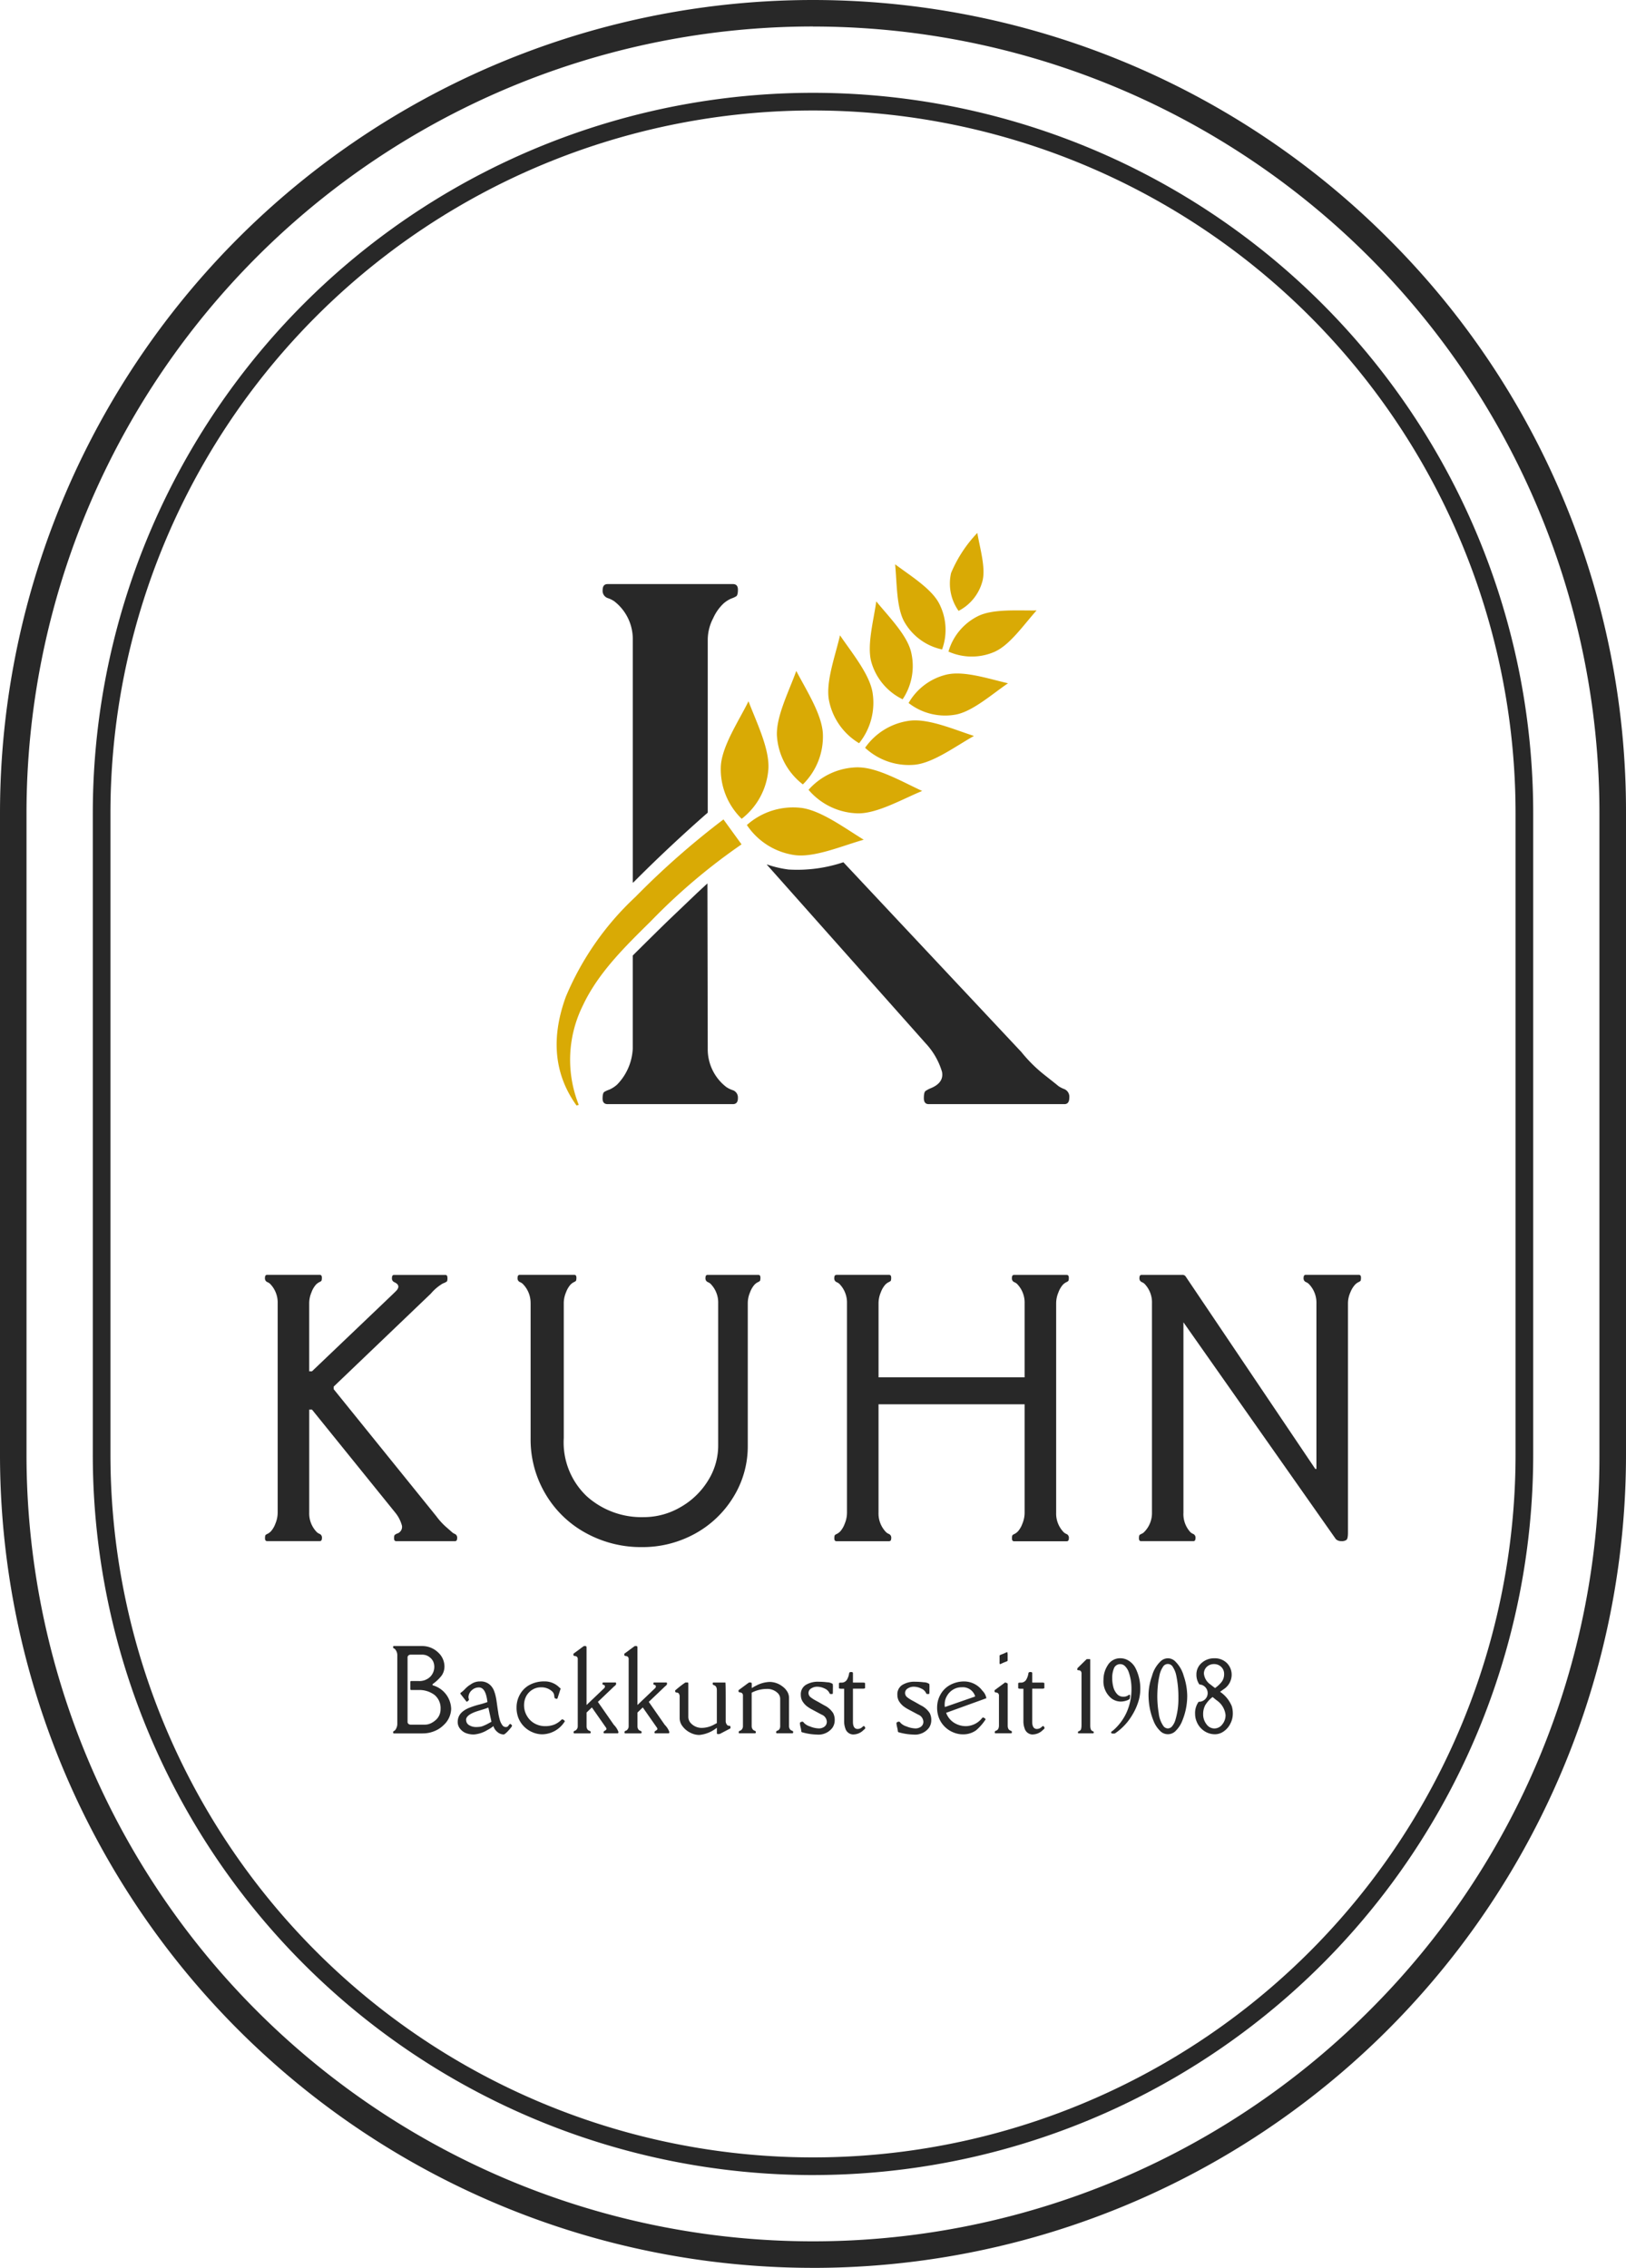<svg xmlns="http://www.w3.org/2000/svg" width="130.113" height="181.42" viewBox="0 0 130.113 181.42"><defs><style>.a{fill:#282828;}.b{fill:#d9aa05;}</style></defs><g transform="translate(0 0)"><path class="a" d="M89.14,198.078a57.629,57.629,0,0,1-57.63-57.63V89.14a57.63,57.63,0,1,1,115.261,0v51.307a57.629,57.629,0,0,1-57.63,57.63Zm0-165.156A56.221,56.221,0,0,0,32.922,89.14v51.307A56.221,56.221,0,0,0,89.14,196.666h0a56.221,56.221,0,0,0,56.219-56.219V89.14A56.221,56.221,0,0,0,89.14,32.922Z" transform="translate(-24.084 -24.084)"/><path class="a" d="M65.056,181.418A65.056,65.056,0,0,1,0,116.361V65.054a65.057,65.057,0,0,1,111.058-46,64.63,64.63,0,0,1,19.055,46v51.307A65.056,65.056,0,0,1,65.056,181.42Zm0-179.3A62.936,62.936,0,0,0,2.121,65.056v51.307a62.933,62.933,0,0,0,107.434,44.5,62.521,62.521,0,0,0,18.432-44.5V65.056A62.932,62.932,0,0,0,65.054,2.123Z"/><g transform="translate(21.204 42.632)"><g transform="translate(0 59.348)"><g transform="translate(10.254 29.695)"><path class="a" d="M135.846,565.7h-2.307c-.038,0-.057-.026-.057-.075s.007-.08.019-.09a.341.341,0,0,1,.054-.031.3.3,0,0,0,.087-.068.653.653,0,0,0,.113-.2.73.73,0,0,0,.059-.287v-5.494a.7.7,0,0,0-.205-.516.255.255,0,0,0-.073-.042.1.1,0,0,1-.057-.106c0-.054.019-.08.057-.08h2.286a1.828,1.828,0,0,1,1.258.511,1.524,1.524,0,0,1,.507,1.091,1.27,1.27,0,0,1-.222.757,3.3,3.3,0,0,1-.728.688v.09a2.016,2.016,0,0,1,1.487,1.893,1.829,1.829,0,0,1-.61,1.3,2.178,2.178,0,0,1-.726.474,2.424,2.424,0,0,1-.947.184ZM136,565a1.135,1.135,0,0,0,.57-.146,1.716,1.716,0,0,0,.391-.292,1.146,1.146,0,0,0,.316-.811,1.366,1.366,0,0,0-.486-1.131,2.036,2.036,0,0,0-1.308-.391h-.57q-.057,0-.057-.12v-.481q0-.12.057-.12h.57a1.242,1.242,0,0,0,.98-.354,1.135,1.135,0,0,0,.311-.764,1.044,1.044,0,0,0-.092-.45.944.944,0,0,0-.295-.346.91.91,0,0,0-.415-.181l-.094-.012h-1a.254.254,0,0,0-.17.061.193.193,0,0,0-.073.156v5.164a.19.19,0,0,0,.073.156.264.264,0,0,0,.17.061H136Z" transform="translate(-133.48 -558.71)"/><path class="a" d="M157.763,572.387q-.127-1.17-.679-1.169a.821.821,0,0,0-.587.24.757.757,0,0,0-.25.566l.038.174c0,.024-.028.059-.082.106s-.094.064-.113.047l-.495-.636c0-.038.033-.078.1-.123a1.453,1.453,0,0,0,.165-.137l.1-.1a2.463,2.463,0,0,1,.311-.28l.21-.137a1.215,1.215,0,0,1,.683-.2,1.1,1.1,0,0,1,.837.3,1.285,1.285,0,0,1,.273.4c.052.132.087.24.111.323a4.824,4.824,0,0,1,.12.615l.047.328c.017.13.035.252.054.368s.031.191.035.233.019.113.042.217.045.191.064.257a1.346,1.346,0,0,0,.21.455.337.337,0,0,0,.266.151.236.236,0,0,0,.207-.085q.11-.163.163-.163c.017,0,.045.019.085.059s.059.071.059.09a.76.76,0,0,1-.134.2,3.532,3.532,0,0,1-.3.33q-.17.163-.24.163a.778.778,0,0,1-.518-.214.893.893,0,0,1-.3-.455,2.627,2.627,0,0,1-.478.311,2.455,2.455,0,0,1-1.065.358,1.741,1.741,0,0,1-.676-.115,1.122,1.122,0,0,1-.457-.354.82.82,0,0,1-.181-.5,1.123,1.123,0,0,1,.073-.436,1.055,1.055,0,0,1,.189-.3,1.45,1.45,0,0,1,.285-.236,2.215,2.215,0,0,1,.346-.181,6.736,6.736,0,0,1,.813-.266,6.692,6.692,0,0,0,.681-.207Zm-1.7,1.424a.466.466,0,0,0,.247.429,1.007,1.007,0,0,0,.5.144,2.518,2.518,0,0,0,.382-.021,1.1,1.1,0,0,0,.257-.078,3.833,3.833,0,0,0,.438-.212l.2-.111-.247-1.134c-.1.04-.229.085-.379.132l-.41.127q-.993.3-.995.726Z" transform="translate(-150.219 -567.905)"/><path class="a" d="M178.985,573.77c.045-.045.127-.009.247.111.009.009.007.021,0,.038a2.17,2.17,0,0,1-1.791,1.032,1.968,1.968,0,0,1-.785-.163,2.075,2.075,0,0,1-1.112-1.091,2.238,2.238,0,0,1-.17-.91,2.1,2.1,0,0,1,.266-1.016,1.931,1.931,0,0,1,.773-.771,2.427,2.427,0,0,1,1.2-.281,1.632,1.632,0,0,1,1.2.5l.08.057s0,.021,0,.047l-.231.716c-.014.042-.031.066-.052.071a.208.208,0,0,1-.106-.019c-.049-.019-.08-.031-.085-.042a1.878,1.878,0,0,1-.033-.207.505.505,0,0,0-.16-.318,1.249,1.249,0,0,0-.9-.332,1.268,1.268,0,0,0-.7.2,1.369,1.369,0,0,0-.483.516,1.544,1.544,0,0,0-.167.745,1.626,1.626,0,0,0,.231.827,1.583,1.583,0,0,0,.62.608,1.694,1.694,0,0,0,.823.21,2,2,0,0,0,.742-.125,1.8,1.8,0,0,0,.587-.4Z" transform="translate(-165.497 -567.889)"/><path class="a" d="M195.728,564.948l0,.184a.48.48,0,0,0,.045.2.276.276,0,0,0,.165.151c.08.031.12.064.123.094q0,.12-.057.12h-1.254q-.057,0-.057-.078c0-.052.012-.085.033-.1a.593.593,0,0,1,.087-.042.252.252,0,0,0,.085-.054.355.355,0,0,0,.057-.073c.017-.026.031-.049.04-.068a.258.258,0,0,0,.021-.08.677.677,0,0,0,.007-.071v-5.359a.248.248,0,0,0-.066-.2.237.237,0,0,0-.144-.061.175.175,0,0,1-.1-.026.072.072,0,0,1-.038-.064l0-.078a.04.04,0,0,1,.024-.035.172.172,0,0,0,.028-.019l.768-.568a.387.387,0,0,1,.092-.012.23.23,0,0,1,.106.019c.021.012.033.05.033.113v4.579h.009l1.391-1.327a.2.2,0,0,0,.073-.141.122.122,0,0,0-.1-.132c-.068-.016-.1-.04-.1-.073q0-.12.057-.12h.98q.057,0,.057.078a.178.178,0,0,1-.026.108.593.593,0,0,1-.078.078c-.035.031-.059.05-.071.061l-1.28,1.221v.012l1.27,1.824a1.585,1.585,0,0,1,.368.566c0,.078-.019.118-.057.118h-1.07c-.038,0-.057-.026-.057-.075a.118.118,0,0,1,.057-.108q.17-.1.17-.148a.167.167,0,0,0-.026-.111l-1.134-1.621h-.016l-.415.4v.917Z" transform="translate(-180.249 -558.71)"/><path class="a" d="M213.008,564.948l0,.184a.48.48,0,0,0,.045.2.276.276,0,0,0,.165.151c.08.031.12.064.123.094q0,.12-.057.12h-1.254q-.057,0-.057-.078c0-.052.012-.085.033-.1a.594.594,0,0,1,.087-.042.252.252,0,0,0,.085-.054.355.355,0,0,0,.057-.073c.017-.026.031-.049.04-.068a.258.258,0,0,0,.021-.08.678.678,0,0,0,.007-.071v-5.359a.248.248,0,0,0-.066-.2.237.237,0,0,0-.144-.061.175.175,0,0,1-.1-.026.072.072,0,0,1-.038-.064l0-.078a.04.04,0,0,1,.024-.035.172.172,0,0,0,.028-.019l.768-.568a.387.387,0,0,1,.092-.012.23.23,0,0,1,.106.019c.021.012.033.05.033.113v4.579h.009l1.391-1.327a.2.2,0,0,0,.073-.141.122.122,0,0,0-.1-.132c-.068-.016-.1-.04-.1-.073q0-.12.057-.12h.98q.057,0,.057.078a.178.178,0,0,1-.026.108.593.593,0,0,1-.078.078c-.035.031-.059.05-.071.061l-1.28,1.221v.012l1.27,1.824a1.585,1.585,0,0,1,.368.566c0,.078-.019.118-.057.118h-1.07c-.038,0-.057-.026-.057-.075a.118.118,0,0,1,.057-.108q.17-.1.17-.148a.167.167,0,0,0-.026-.111l-1.134-1.621h-.016l-.415.4v.917Z" transform="translate(-193.456 -558.71)"/><path class="a" d="M229.24,571.814l0-.078s.1-.094.3-.255.372-.288.518-.382h.21a.214.214,0,0,1,.026.132v2.607a.738.738,0,0,0,.17.479,1.183,1.183,0,0,0,.964.41,2.108,2.108,0,0,0,.959-.281l.189-.1v-2.635c0-.207-.071-.339-.21-.391a.547.547,0,0,1-.09-.042c-.024-.014-.033-.047-.033-.1s.019-.078.057-.078h.959c.016,0,.026.462.026,1.386l0,1.671a.467.467,0,0,0,.146.368.187.187,0,0,0,.111.033.2.2,0,0,1,.1.024c.017.012.024.045.026.1s0,.082-.019.092l-.832.436a.535.535,0,0,1-.111.012c-.061,0-.1,0-.111-.016s-.016-.049-.016-.115v-.37s-.026.016-.068.047a2.624,2.624,0,0,1-1.339.526,1.578,1.578,0,0,1-.728-.186,1.7,1.7,0,0,1-.606-.5,1.065,1.065,0,0,1-.238-.658v-1.711a.391.391,0,0,0-.068-.257.2.2,0,0,0-.148-.08.178.178,0,0,1-.1-.019.073.073,0,0,1-.033-.064Z" transform="translate(-206.672 -568.18)"/><path class="a" d="M250.825,575.036q-.057,0-.057-.078t.035-.1a.652.652,0,0,1,.09-.042.215.215,0,0,0,.082-.052.4.4,0,0,0,.13-.3v-2.437a.249.249,0,0,0-.068-.2.234.234,0,0,0-.146-.064.2.2,0,0,1-.1-.023.1.1,0,0,1-.031-.035.221.221,0,0,1-.009-.031v-.075c0-.007,0-.016.007-.021a.115.115,0,0,1,.024-.019l.021-.014.768-.568a.392.392,0,0,1,.094-.012.253.253,0,0,1,.111.019c.024.012.033.049.033.113v.316l.217-.127.127-.064a2.494,2.494,0,0,1,1.108-.3,1.7,1.7,0,0,1,1.016.368,1.4,1.4,0,0,1,.37.4.953.953,0,0,1,.144.493v2.281a.428.428,0,0,0,.052.2.294.294,0,0,0,.167.151c.078.031.115.064.115.094q0,.12-.057.12h-1.249q-.057,0-.057-.078t.035-.1a.638.638,0,0,1,.09-.042.265.265,0,0,0,.09-.057.388.388,0,0,0,.061-.078.3.3,0,0,0,.035-.1.537.537,0,0,0,.012-.085v-2.2a.655.655,0,0,0-.17-.448,1.19,1.19,0,0,0-.922-.358,2.626,2.626,0,0,0-1.19.3v2.682a.429.429,0,0,0,.052.2.294.294,0,0,0,.167.151c.078.031.115.064.115.094q0,.12-.057.12h-1.263Z" transform="translate(-223.112 -568.05)"/><path class="a" d="M274.23,571.743c0,.031-.028.047-.085.045h-.1c-.033,0-.059-.024-.078-.073a.756.756,0,0,0-.391-.365,1.359,1.359,0,0,0-.585-.144.861.861,0,0,0-.495.141.419.419,0,0,0-.21.356.437.437,0,0,0,.191.361,2.8,2.8,0,0,0,.391.25c.132.071.219.118.262.144l.405.231a1.747,1.747,0,0,1,.726.632,1.181,1.181,0,0,1,.123.566,1.059,1.059,0,0,1-.191.613,1.4,1.4,0,0,1-1.242.533,4.617,4.617,0,0,1-1.065-.153.271.271,0,0,0-.059-.016.274.274,0,0,1-.078-.026c-.024-.012-.038-.04-.04-.09a2.2,2.2,0,0,0-.057-.3,2.051,2.051,0,0,1-.052-.292.16.16,0,0,1,.012-.078.122.122,0,0,1,.024-.026.18.18,0,0,1,.038-.021l.038-.014.038-.012c.066-.019.125.012.181.1a1.114,1.114,0,0,0,.481.28,1.948,1.948,0,0,0,.688.156.731.731,0,0,0,.471-.146.483.483,0,0,0,.181-.394.645.645,0,0,0-.415-.563l-.768-.41a2.809,2.809,0,0,1-.422-.269,1.523,1.523,0,0,1-.37-.438,1.031,1.031,0,0,1-.106-.474.878.878,0,0,1,.387-.78,1.868,1.868,0,0,1,1.061-.259,5.7,5.7,0,0,1,.66.042.834.834,0,0,1,.445.132,1.542,1.542,0,0,1,.014.325c0,.207,0,.358-.007.453Z" transform="translate(-239.048 -567.951)"/><path class="a" d="M285.678,567.615q.014-.085.156-.085c.094,0,.144.028.144.085v.759h.754c.146,0,.217.019.217.057v.375c0,.038-.073.057-.217.057h-.754v2.649c0,.339.1.528.3.568a.543.543,0,0,0,.469-.17c.066-.059.111-.073.139-.042a.629.629,0,0,1,.057.073.083.083,0,0,1,.016.049v.035c0,.014-.012.038-.047.073l-.09.078a1.175,1.175,0,0,1-.863.349.671.671,0,0,1-.592-.49,1.676,1.676,0,0,1-.094-.6v-2.567h-.2c-.146,0-.217-.019-.217-.057v-.375c0-.038.059-.057.179-.057a.5.5,0,0,0,.455-.222,1.433,1.433,0,0,0,.186-.537Z" transform="translate(-249.183 -565.451)"/><path class="a" d="M307.02,571.743c0,.031-.028.047-.085.045h-.1c-.033,0-.059-.024-.078-.073a.756.756,0,0,0-.391-.365,1.359,1.359,0,0,0-.585-.144.861.861,0,0,0-.495.141.419.419,0,0,0-.21.356.437.437,0,0,0,.191.361,2.8,2.8,0,0,0,.391.25c.132.071.219.118.262.144l.405.231a1.747,1.747,0,0,1,.726.632,1.18,1.18,0,0,1,.122.566,1.059,1.059,0,0,1-.191.613,1.4,1.4,0,0,1-1.242.533,4.617,4.617,0,0,1-1.065-.153.271.271,0,0,0-.059-.016.274.274,0,0,1-.078-.026c-.024-.012-.038-.04-.04-.09a2.2,2.2,0,0,0-.057-.3,2.048,2.048,0,0,1-.052-.292.16.16,0,0,1,.012-.078.12.12,0,0,1,.024-.026.181.181,0,0,1,.038-.021l.038-.014.038-.012c.066-.019.125.012.181.1a1.114,1.114,0,0,0,.481.28,1.948,1.948,0,0,0,.688.156.731.731,0,0,0,.471-.146.483.483,0,0,0,.181-.394.645.645,0,0,0-.415-.563l-.768-.41a2.811,2.811,0,0,1-.422-.269,1.522,1.522,0,0,1-.37-.438,1.031,1.031,0,0,1-.106-.474.878.878,0,0,1,.387-.78,1.868,1.868,0,0,1,1.061-.259,5.7,5.7,0,0,1,.66.042.834.834,0,0,1,.445.132,1.542,1.542,0,0,1,.014.325c0,.207,0,.358-.007.453Z" transform="translate(-264.11 -567.951)"/><path class="a" d="M318.9,573.24a1.56,1.56,0,0,0,.617.789,1.758,1.758,0,0,0,.99.285,1.692,1.692,0,0,0,1.284-.66c.059-.057.148-.026.264.09.009.009.007.021,0,.038a4.08,4.08,0,0,1-.754.863,1.768,1.768,0,0,1-1.053.325,1.967,1.967,0,0,1-.785-.163,2.075,2.075,0,0,1-1.112-1.091,2.238,2.238,0,0,1-.17-.91,2.1,2.1,0,0,1,.266-1.016,1.931,1.931,0,0,1,.773-.771,2.337,2.337,0,0,1,1.162-.28,1.825,1.825,0,0,1,1.423.742,1.087,1.087,0,0,1,.316.6l-3.215,1.164Zm2.324-1.315a1.035,1.035,0,0,0-1.086-.721,1.268,1.268,0,0,0-.7.2,1.368,1.368,0,0,0-.483.516,1.244,1.244,0,0,0-.167.592.8.8,0,0,0,.017.273l2.409-.839v-.026l.009,0Z" transform="translate(-274.65 -567.905)"/><path class="a" d="M337.763,567.3q-.057,0-.057-.078c0-.052.012-.085.033-.1a.542.542,0,0,1,.09-.042q.209-.085.212-.41V564.3a.249.249,0,0,0-.068-.2.233.233,0,0,0-.146-.064.2.2,0,0,1-.106-.026.1.1,0,0,1-.031-.087c0-.045,0-.068.007-.075a.113.113,0,0,1,.024-.019l.021-.014.768-.568c.019-.014.035-.019.047-.012a.6.6,0,0,0,.1.035c.057.016.085.049.085.094v3.323c0,.207.071.339.21.391.082.033.123.066.123.1q0,.12-.057.12h-1.263Zm.973-6.187v.346a.069.069,0,0,1-.021.059,1.1,1.1,0,0,1-.181.078,2.379,2.379,0,0,0-.236.1.9.9,0,0,1-.13.057c-.035.012-.057.012-.066,0a.48.48,0,0,1-.012-.165v-.476a.213.213,0,0,1,0-.026.044.044,0,0,1,.019-.033,1.071,1.071,0,0,1,.177-.078,2.373,2.373,0,0,0,.236-.1c.115-.054.181-.075.193-.061a1.1,1.1,0,0,1,.019.3Z" transform="translate(-289.562 -560.317)"/><path class="a" d="M346.548,567.615q.014-.085.156-.085c.094,0,.144.028.144.085v.759h.754c.146,0,.217.019.217.057v.375c0,.038-.073.057-.217.057h-.754v2.649c0,.339.1.528.3.568a.543.543,0,0,0,.469-.17c.066-.059.111-.073.139-.042a.629.629,0,0,1,.057.073.083.083,0,0,1,.016.049v.035c0,.014-.012.038-.047.073l-.09.078a1.175,1.175,0,0,1-.863.349.672.672,0,0,1-.592-.49,1.676,1.676,0,0,1-.094-.6v-2.567h-.2c-.146,0-.217-.019-.217-.057v-.375c0-.038.059-.057.179-.057a.5.5,0,0,0,.455-.222,1.435,1.435,0,0,0,.186-.537Z" transform="translate(-295.707 -565.451)"/><path class="a" d="M366.109,568.463v-4.124a.311.311,0,0,0-.059-.224.254.254,0,0,0-.17-.064c-.073,0-.111-.024-.111-.064a.192.192,0,0,1,.047-.137l.693-.679a.081.081,0,0,1,.035-.012h.231c.021,0,.033.021.033.066v5.237c0,.257.059.405.174.45.071.026.106.054.106.083,0,.068-.017.1-.047.1h-1.171c-.031,0-.047-.021-.047-.066s.009-.071.028-.082a.458.458,0,0,1,.075-.035.242.242,0,0,0,.146-.153.93.93,0,0,0,.033-.295Z" transform="translate(-311.024 -562.111)"/><path class="a" d="M376.743,565.768c.038,0,.061.014.066.042a.367.367,0,0,1,0,.132,1.119,1.119,0,0,0-.019.118c-.007.066-.1.125-.264.177a1.509,1.509,0,0,1-.427.078,1.248,1.248,0,0,1-.761-.24,1.749,1.749,0,0,1-.653-1.508,2.1,2.1,0,0,1,.33-1.138,1.149,1.149,0,0,1,1.025-.577,1.237,1.237,0,0,1,.688.212,1.511,1.511,0,0,1,.518.575,3.614,3.614,0,0,1,.384,1.725,3.273,3.273,0,0,1-.174,1.013,4.709,4.709,0,0,1-.457.995,4.545,4.545,0,0,1-1.388,1.487.175.175,0,0,1-.1.016.636.636,0,0,0-.075,0c-.092,0-.137-.028-.137-.082a.113.113,0,0,1,.061-.1l.075-.049a4.2,4.2,0,0,0,1.1-1.461,4.524,4.524,0,0,0,.389-1.9,3.96,3.96,0,0,0-.21-1.294,1.264,1.264,0,0,0-.285-.483.542.542,0,0,0-.387-.184.531.531,0,0,0-.533.372,1.955,1.955,0,0,0-.125.719,2.829,2.829,0,0,0,.087.733,1.3,1.3,0,0,0,.292.556.626.626,0,0,0,.486.224.667.667,0,0,0,.427-.115.359.359,0,0,1,.059-.04Z" transform="translate(-317.842 -561.874)"/><path class="a" d="M390.383,567.89a5.289,5.289,0,0,1-.3-.992,5.889,5.889,0,0,1-.106-1.15,4.782,4.782,0,0,1,.278-1.464,2.485,2.485,0,0,1,.726-1.207.865.865,0,0,1,.544-.207.852.852,0,0,1,.544.207,2.569,2.569,0,0,1,.724,1.207,5.086,5.086,0,0,1,.28,1.584,5.224,5.224,0,0,1-.405,2.022,2.235,2.235,0,0,1-.49.757.866.866,0,0,1-1.306,0,2.235,2.235,0,0,1-.49-.757Zm.471-3.651a6.787,6.787,0,0,0-.132.813,9.35,9.35,0,0,0-.042.952,8.133,8.133,0,0,0,.113,1.256,2.187,2.187,0,0,0,.379,1.037.455.455,0,0,0,.351.184.447.447,0,0,0,.349-.184,1.375,1.375,0,0,0,.245-.464,5.808,5.808,0,0,0,.25-1.8,8.252,8.252,0,0,0-.174-1.8,1.911,1.911,0,0,0-.264-.655.452.452,0,0,0-.811,0,1.846,1.846,0,0,0-.264.655Z" transform="translate(-329.529 -561.89)"/><path class="a" d="M407.779,565.544a2.565,2.565,0,0,1,.938,1.157,2,2,0,0,1,.08.618,1.712,1.712,0,0,1-.193.764,1.6,1.6,0,0,1-.533.625,1.2,1.2,0,0,1-.686.231,1.527,1.527,0,0,1-.632-.127,1.616,1.616,0,0,1-.844-.872,1.609,1.609,0,0,1-.13-.629,1.53,1.53,0,0,1,.285-.971.692.692,0,1,0,.059-1.383,1.337,1.337,0,0,1-.238-.778,1.2,1.2,0,0,1,.419-.945,1.488,1.488,0,0,1,1.021-.372,1.368,1.368,0,0,1,.99.375,1.319,1.319,0,0,1,.389.995,1.382,1.382,0,0,1-.639,1.105l-.288.207Zm-1.155,1.011a1.476,1.476,0,0,0-.2.78,1.266,1.266,0,0,0,.264.8.775.775,0,0,0,.632.342.792.792,0,0,0,.632-.323,1.152,1.152,0,0,0,.264-.757,1.634,1.634,0,0,0-.719-1.178l-.318-.257a2.2,2.2,0,0,0-.554.6Zm.754-1.313a2.443,2.443,0,0,0,.537-.507,1,1,0,0,0,.186-.608.763.763,0,0,0-.233-.577.8.8,0,0,0-.575-.224.815.815,0,0,0-.575.217.726.726,0,0,0-.233.554,1.2,1.2,0,0,0,.544.877c.087.073.2.163.349.269Z" transform="translate(-341.605 -561.882)"/></g><path class="a" d="M95.464,441.854l8.22,10.172a5.427,5.427,0,0,0,.806.879c.295.257.455.4.481.422a.855.855,0,0,0,.207.118.32.32,0,0,1,.17.325q0,.247-.17.247h-4.709c-.113,0-.17-.075-.17-.229s.019-.243.059-.273a.869.869,0,0,1,.163-.1.559.559,0,0,0,.41-.632,2.784,2.784,0,0,0-.566-1.086l-6.634-8.206H93.51v8.246a2.131,2.131,0,0,0,.625,1.574.839.839,0,0,0,.222.13.32.32,0,0,1,.17.325q0,.247-.17.247H90.142c-.113,0-.17-.075-.17-.229s.019-.243.059-.273a.766.766,0,0,1,.163-.092,1.009,1.009,0,0,0,.266-.207,1.935,1.935,0,0,0,.344-.6,2.276,2.276,0,0,0,.181-.879V434.987a2.131,2.131,0,0,0-.625-1.574.839.839,0,0,0-.222-.13.32.32,0,0,1-.17-.325q0-.247.17-.247h4.214c.113,0,.17.075.17.229s-.019.243-.059.273a.83.83,0,0,1-.163.092,1.008,1.008,0,0,0-.266.207,1.934,1.934,0,0,0-.344.6,2.234,2.234,0,0,0-.181.879v5.437h.222l5.892-5.619c.554-.528.851-.815.884-.858q.35-.417-.207-.662a.32.32,0,0,1-.17-.325q0-.248.17-.247h4.1q.17,0,.17.233a.676.676,0,0,1-.033.28,1.144,1.144,0,0,1-.332.17,3.754,3.754,0,0,0-.962.813l-7.777,7.44v.207Z" transform="translate(-89.97 -432.71)"/><path class="a" d="M176.772,434.987a2.146,2.146,0,0,0-.65-1.574.84.84,0,0,0-.222-.13.32.32,0,0,1-.17-.325q0-.247.17-.247h4.369c.113,0,.17.075.17.229s-.019.243-.059.273a.829.829,0,0,1-.163.092,1.009,1.009,0,0,0-.266.207,1.935,1.935,0,0,0-.344.6,2.233,2.233,0,0,0-.181.879v10.782a5.931,5.931,0,0,0,1.852,4.662,6.553,6.553,0,0,0,4.532,1.659,5.833,5.833,0,0,0,2.96-.8,6.125,6.125,0,0,0,2.2-2.121,5.255,5.255,0,0,0,.813-2.8V434.989a2.131,2.131,0,0,0-.625-1.574.839.839,0,0,0-.222-.13.32.32,0,0,1-.17-.325q0-.248.17-.247h4.058c.113,0,.17.075.17.229s-.019.243-.059.273a.83.83,0,0,1-.163.092,1.009,1.009,0,0,0-.266.207,1.934,1.934,0,0,0-.344.6,2.233,2.233,0,0,0-.181.879v11.381a7.712,7.712,0,0,1-1.15,4.11,8.22,8.22,0,0,1-3.083,2.939,8.7,8.7,0,0,1-4.28,1.068,9.132,9.132,0,0,1-4.384-1.094,8.4,8.4,0,0,1-3.257-3.1,8.52,8.52,0,0,1-1.223-4.52V434.991Z" transform="translate(-155.518 -432.71)"/><path class="a" d="M283.44,432.72h4.214c.113,0,.17.075.17.229s-.019.243-.059.273a.831.831,0,0,1-.163.092,1.007,1.007,0,0,0-.266.207,1.934,1.934,0,0,0-.344.6,2.234,2.234,0,0,0-.181.879v5.918H298.5V435a2.131,2.131,0,0,0-.625-1.574.84.84,0,0,0-.222-.13.32.32,0,0,1-.17-.325q0-.247.17-.247h4.214c.113,0,.17.075.17.229s-.019.243-.059.273a.831.831,0,0,1-.163.092,1.009,1.009,0,0,0-.266.207,1.936,1.936,0,0,0-.344.6,2.234,2.234,0,0,0-.181.879v16.752a2.131,2.131,0,0,0,.625,1.574.839.839,0,0,0,.222.13.32.32,0,0,1,.17.325q0,.248-.17.247h-4.214c-.113,0-.17-.075-.17-.229s.019-.243.059-.273a.766.766,0,0,1,.163-.092,1.008,1.008,0,0,0,.266-.207,1.934,1.934,0,0,0,.344-.6,2.275,2.275,0,0,0,.181-.879v-8.675H286.81v8.675a2.131,2.131,0,0,0,.625,1.574.839.839,0,0,0,.222.13.32.32,0,0,1,.17.325q0,.247-.17.247h-4.214c-.113,0-.17-.075-.17-.229s.019-.243.059-.273a.765.765,0,0,1,.163-.092,1.008,1.008,0,0,0,.266-.207,1.935,1.935,0,0,0,.344-.6,2.276,2.276,0,0,0,.181-.879V435a2.131,2.131,0,0,0-.625-1.574.839.839,0,0,0-.222-.13.32.32,0,0,1-.17-.325q0-.247.17-.247Z" transform="translate(-237.714 -432.718)"/><path class="a" d="M390.205,432.712a.318.318,0,0,1,.222.1l10.393,15.425h.092V434.987a2.143,2.143,0,0,0-.636-1.574.84.84,0,0,0-.222-.13.32.32,0,0,1-.17-.325q0-.247.17-.247h4.254c.113,0,.17.075.17.229s-.019.243-.059.273a.829.829,0,0,1-.163.092,1.051,1.051,0,0,0-.273.214,2.05,2.05,0,0,0-.358.6,2.161,2.161,0,0,0-.189.872v18.34c0,.321-.04.516-.123.584a.618.618,0,0,1-.4.1.631.631,0,0,1-.443-.156l-12.2-17.351v15.232a2.129,2.129,0,0,0,.573,1.574.838.838,0,0,0,.222.13.32.32,0,0,1,.17.325q0,.247-.17.247H386.88c-.113,0-.17-.075-.17-.229s.019-.243.059-.273a.83.83,0,0,1,.163-.092.558.558,0,0,0,.17-.111,2.146,2.146,0,0,0,.65-1.574V434.989a2.131,2.131,0,0,0-.61-1.574.84.84,0,0,0-.222-.13.32.32,0,0,1-.17-.325q0-.247.17-.247h3.29Z" transform="translate(-316.775 -432.71)"/></g><g transform="translate(23.339)"><g transform="translate(13.13)"><path class="b" d="M307.679,198.351a4.573,4.573,0,0,0-.269-3.738c-.639-1.157-2.274-2.164-3.49-3.073.151,1.471.094,3.436.733,4.593a4.568,4.568,0,0,0,3.024,2.218Z" transform="translate(-289.966 -189.03)"/><path class="b" d="M325.782,210.461c1.2-.559,2.31-2.18,3.3-3.278-1.518.019-3.431-.132-4.631.427a4.58,4.58,0,0,0-2.42,2.863,4.559,4.559,0,0,0,3.752-.009Z" transform="translate(-303.808 -200.982)"/><path class="b" d="M297.954,211.959a4.776,4.776,0,0,0,.658-3.851c-.358-1.332-1.765-2.755-2.769-3.978-.212,1.527-.757,3.5-.4,4.831a4.751,4.751,0,0,0,2.51,3Z" transform="translate(-283.397 -198.653)"/><path class="b" d="M311.66,228.644a4.774,4.774,0,0,0-3.16,2.3,4.752,4.752,0,0,0,3.8.922c1.353-.269,2.88-1.633,4.155-2.5-1.541-.358-3.441-.985-4.794-.719Z" transform="translate(-293.467 -217.339)"/><path class="b" d="M297.352,244.536a5.154,5.154,0,0,0-3.622,2.173,5.132,5.132,0,0,0,4,1.353c1.48-.16,3.257-1.485,4.711-2.3C300.822,245.234,298.835,244.376,297.352,244.536Z" transform="translate(-282.178 -229.521)"/><path class="b" d="M283.672,224.281a5.156,5.156,0,0,0,1.072-4.084c-.259-1.466-1.638-3.135-2.6-4.546-.372,1.624-1.148,3.7-.888,5.166a5.139,5.139,0,0,0,2.418,3.464Z" transform="translate(-272.6 -207.458)"/><path class="b" d="M278.525,260.449a5.341,5.341,0,0,0-3.995,1.8,5.334,5.334,0,0,0,3.959,1.883c1.546.016,3.535-1.134,5.133-1.791-1.61-.745-3.552-1.871-5.1-1.888Z" transform="translate(-267.503 -241.699)"/><path class="b" d="M265.872,236.8a5.363,5.363,0,0,0,1.6-4.077c-.09-1.544-1.306-3.429-2.128-5-.582,1.626-1.636,3.669-1.546,5.213A5.33,5.33,0,0,0,265.872,236.8Z" transform="translate(-259.299 -216.683)"/><path class="b" d="M257.917,274.076a5.55,5.55,0,0,0-4.327,1.372,5.523,5.523,0,0,0,3.851,2.409c1.589.2,3.773-.745,5.5-1.233-1.567-.959-3.431-2.35-5.02-2.55Z" transform="translate(-251.498 -252.082)"/><path class="b" d="M246.39,247.424a5.547,5.547,0,0,0,2.138-4c.092-1.6-.936-3.686-1.593-5.4-.794,1.6-2.119,3.582-2.213,5.18A5.523,5.523,0,0,0,246.39,247.424Z" transform="translate(-244.713 -224.556)"/><path class="b" d="M323.188,187.126a3.754,3.754,0,0,0,1.921-2.423c.255-1.061-.219-2.609-.42-3.813a10.506,10.506,0,0,0-2.1,3.205,3.776,3.776,0,0,0,.6,3.031Z" transform="translate(-304.156 -180.89)"/></g><path class="b" d="M190.771,300.972a9.745,9.745,0,0,1,.325-7.942c1.237-2.642,3.4-4.732,5.447-6.755a47.985,47.985,0,0,1,7.254-6.142q-.725-1-1.447-1.994a64.282,64.282,0,0,0-7.047,6.2,23.1,23.1,0,0,0-5.567,7.985c-1.119,3.071-1.056,6.043.858,8.7" transform="translate(-189.001 -255.22)"/><path class="a" d="M215.429,239.376c0,.323-.134.483-.4.483H205q-.4,0-.4-.445c0-.3.047-.474.139-.533a1.961,1.961,0,0,1,.387-.177,2.388,2.388,0,0,0,.634-.405,4.415,4.415,0,0,0,1.254-2.882v-7.445q.856-.852,1.709-1.692.566-.559,1.136-1.112l2.293-2.189q.417-.389.837-.775l.026,13.214a3.811,3.811,0,0,0,1.485,3.073,2.1,2.1,0,0,0,.526.255.61.61,0,0,1,.4.634Zm-10.424-40a2.1,2.1,0,0,1,.526.255,3.814,3.814,0,0,1,1.485,3.073v19.45l.1-.085q2.856-2.864,5.9-5.529V202.7a3.726,3.726,0,0,1,.434-1.713,3.688,3.688,0,0,1,.82-1.169,2.329,2.329,0,0,1,.634-.405,1.962,1.962,0,0,0,.387-.177c.092-.059.139-.238.139-.533s-.134-.445-.4-.445H205.005c-.269,0-.4.16-.4.483a.608.608,0,0,0,.4.634Zm36.551,39.283a2.16,2.16,0,0,1-.481-.245c-.059-.054-.431-.351-1.11-.886a11.65,11.65,0,0,1-1.859-1.843l-14.237-15.175a11.639,11.639,0,0,1-4.391.582,8.713,8.713,0,0,1-1.709-.4.139.139,0,0,1-.033,0L230.456,235a5.724,5.724,0,0,1,1.306,2.279q.166.887-.945,1.325a2.341,2.341,0,0,0-.375.205q-.134.1-.134.573c0,.318.13.478.389.478h10.86c.259,0,.389-.172.389-.518a.659.659,0,0,0-.389-.681Z" transform="translate(-200.924 -194.166)"/></g></g></g></svg>
